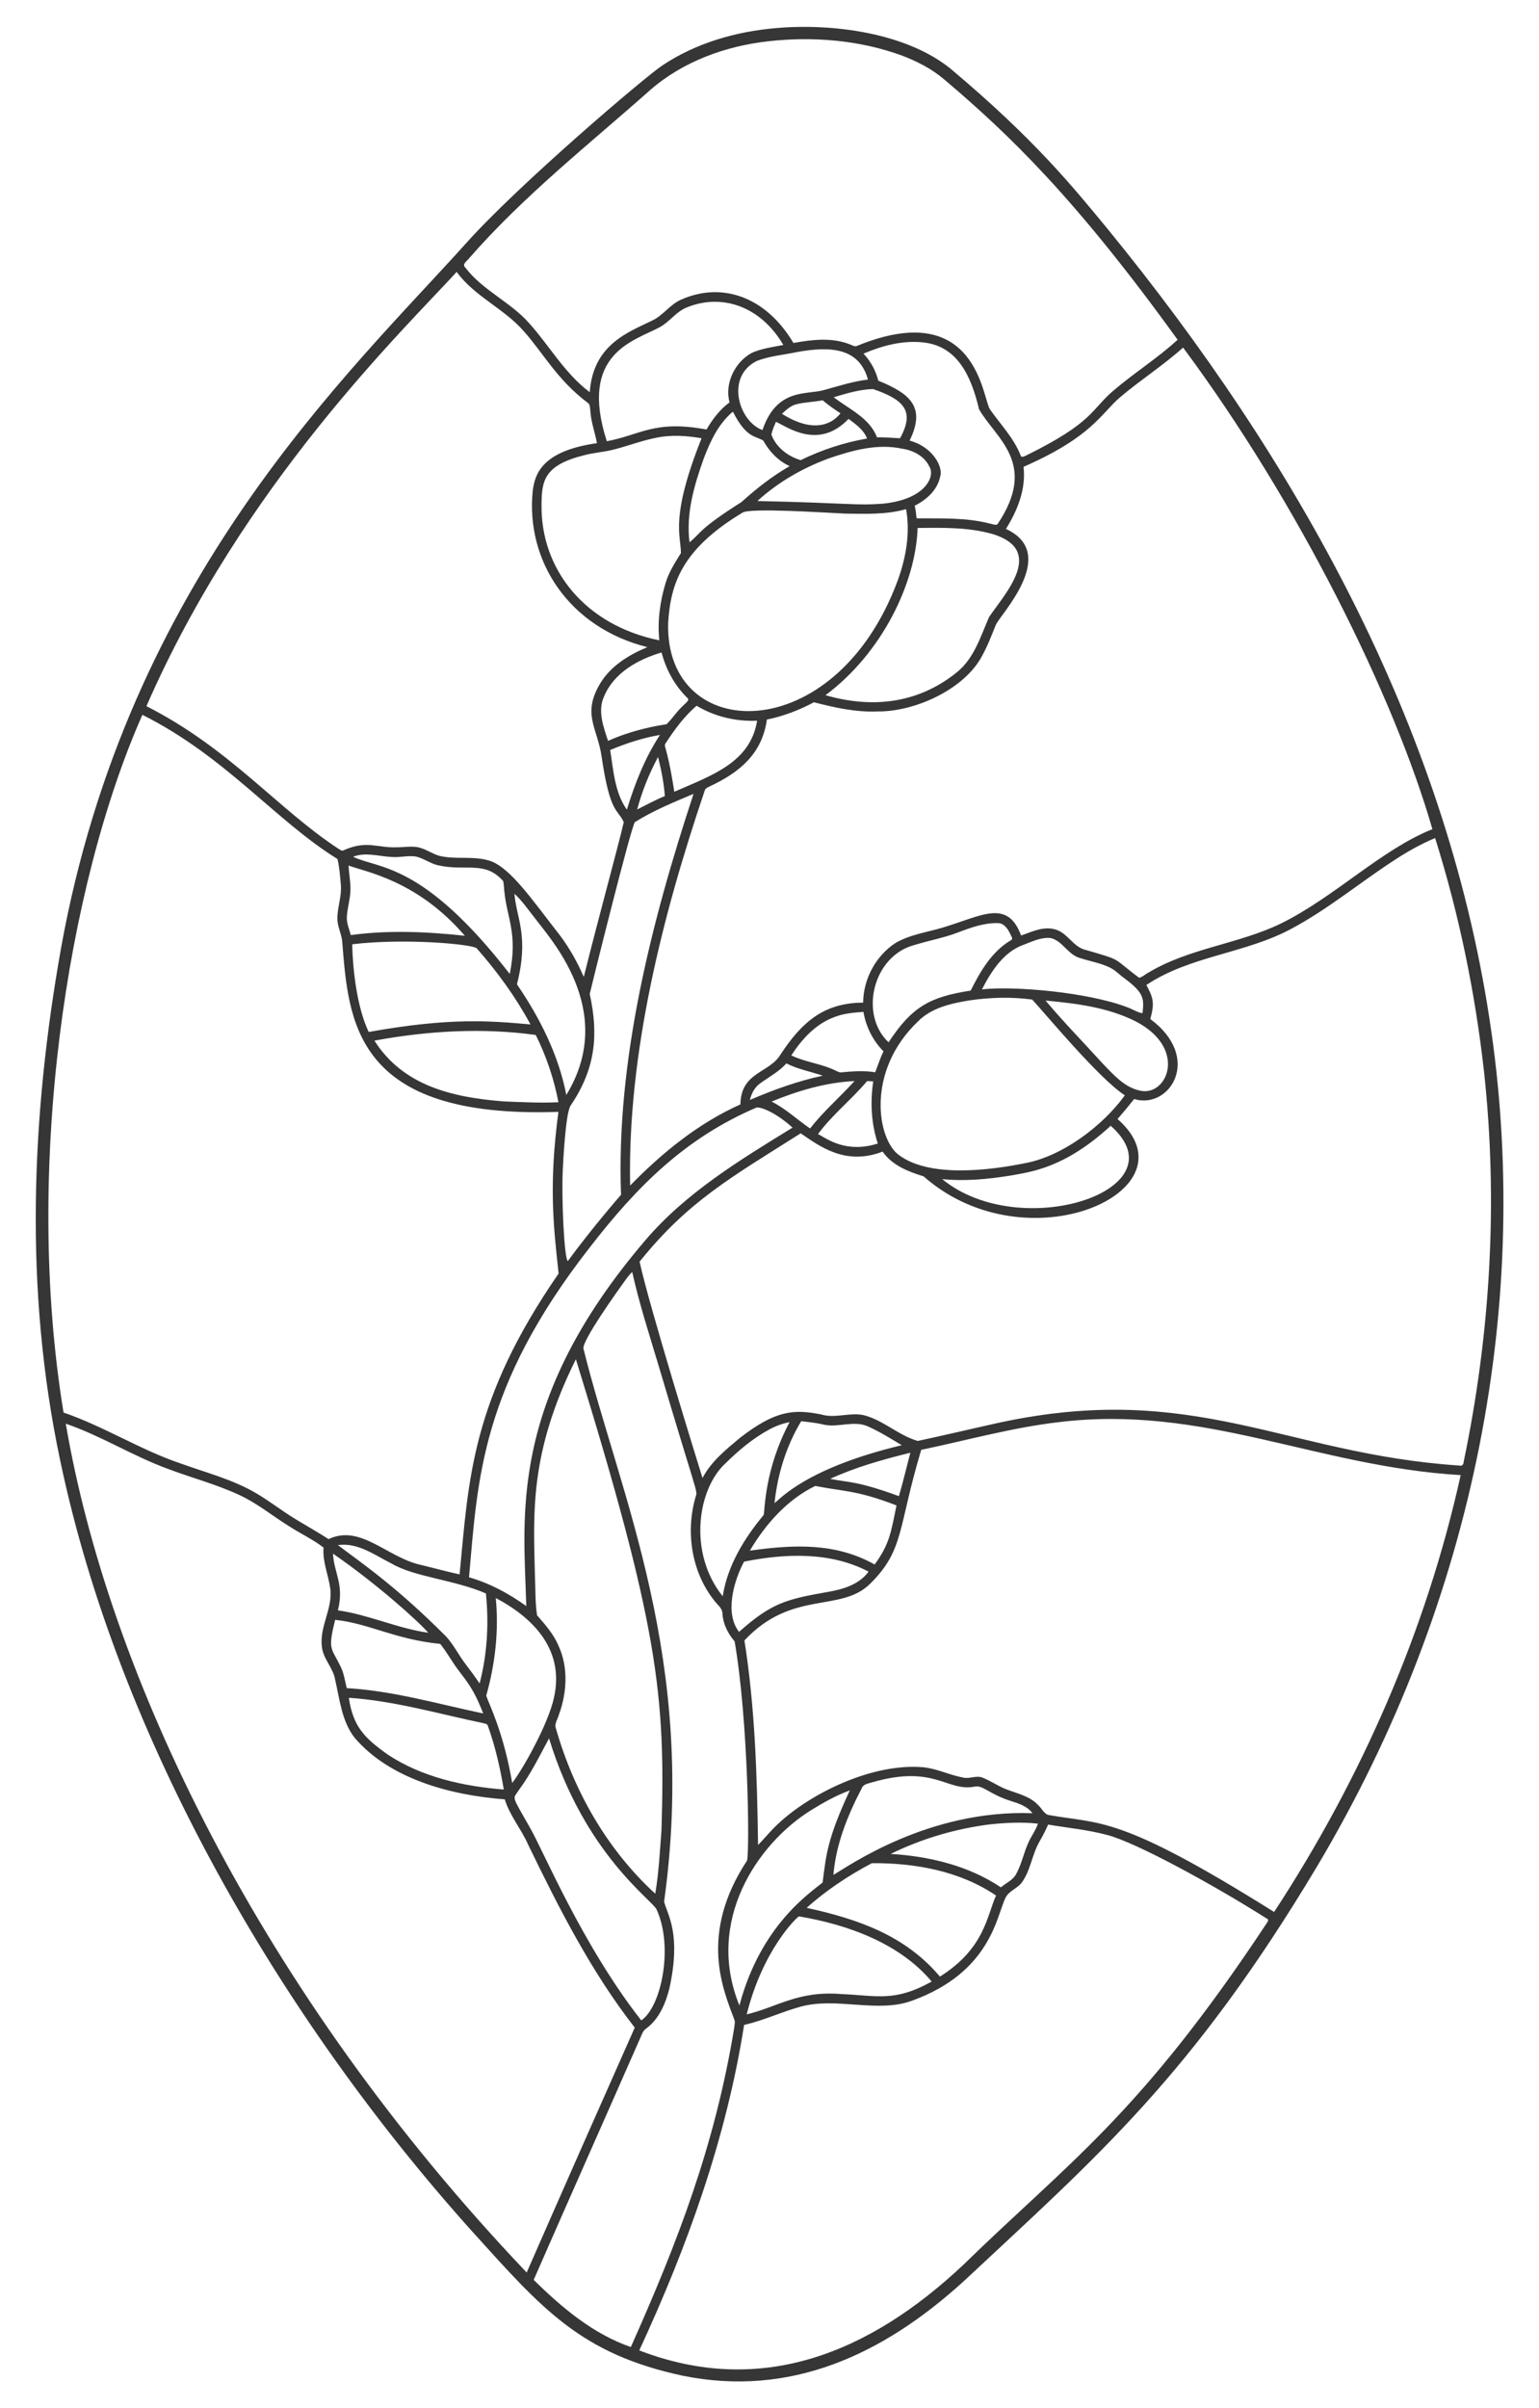 <?xml version="1.0" encoding="UTF-8"?>
<!DOCTYPE svg  PUBLIC '-//W3C//DTD SVG 1.1//EN'  'http://www.w3.org/Graphics/SVG/1.1/DTD/svg11.dtd'>
<svg enable-background="new 0 0 1046.545 1636.379" version="1.1" viewBox="0 0 1046.5 1636.4" xml:space="preserve" xmlns="http://www.w3.org/2000/svg">

	<path d="m527.79 19.085c38.584-3.374 88.294 3.281 118.36 27.428 58.051 48.696 83.9 81.101 107.44 109.57 127.11 155.71 228.86 336.16 259.27 536.56 28.997 188.21-8.234 392.94-117.7 576.35-85.025 141.83-149.01 196.34-239.73 281.06-55.303 50.408-118.13 79.031-190.9 64.381-69.9-14.907-95.997-45.646-143.39-98.048-130.17-144.77-240.72-334.96-280.3-524.41-24.377-115.11-19.78-233.11 0.72-347.99 45.405-251.3 195.65-390.15 275.23-478.53 35.877-40.181 122.56-113.79 133.54-120.95 22.907-15.313 50.163-23.121 77.45-25.419m-5.133 8.935c-29.135 3.222-58.077 13.639-80.393 33.055-41.882 37.136-86.17 71.962-123.11 114.26-1.278 1.912-5.327 4.081-2.728 6.497 11.877 15.572 30.81 23.39 43.622 38.027 13.789 15.411 24.141 34.096 40.98 46.629 2.324-32.589 26.417-40.741 42.398-48.648 7.356-3.361 11.931-10.653 19.287-14.025 26.704-12.198 57.222-3.584 76.838 29.253 12.618-2.298 26.171-3.952 38.414 0.967 1.568 0.451 3.19 1.826 4.876 0.977 81.757-33.451 85.193 36.328 90.423 43.278 7.099 10.159 16.033 19.266 20.673 30.961 0.537 2.169 2.835 0.687 4.081 0.14 45.187-22.264 43.926-30.853 58.517-43.461 14.261-12.296 30.349-22.316 44.245-35.052-69.1-95.674-113.93-139-158.74-176.92-8.473-7.217-18.514-12.328-28.867-16.259-28.802-10.471-60.16-13.059-90.509-9.687m-212.12 156.75c-36.233 39.583-145.12 144.22-210.96 295.1 56.814 28.84 89.097 69.675 130.3 96.716 1.171 0.601 2.502 2.062 3.92 1.138 15.547-6.968 23.303-1.393 35.718-1.965 4.994 0.086 10.03-1.01 14.981 0.032 5.058 1.138 9.311 4.382 14.283 5.778 10.986 2.674 22.616-0.075 33.517 3.147 14.354 3.977 30.182 27.605 48.283 50.678 6.637 8.752 12.006 18.385 16.388 28.448 10.455-41.94 23.255-88.217 27.191-105.17-4.084-8.974-9.311-5.367-15.013-44.137-2.77-19.956-13.715-29.091-0.891-50.345 7.206-11.791 19.491-19.255 31.959-24.431-53.149-13.27-82.965-58.443-77.933-106.56 1.494-10.517 5.545-26.644 43.654-32.067-1.375-7.335-4.081-14.412-4.5-21.918-0.397-1.836 0.064-4.306-1.75-5.455-21.147-15.915-30.347-34.056-43.601-48.766-13.404-15.412-33.432-23.51-45.546-40.22m156.18 24.26c-7.045 2.91-11.416 9.644-18.009 13.252-17.203 9.362-55.461 17.541-36.083 77.547 23.044-4.294 32.305-14.577 67.806-7.968 4.059-7.002 9.064-13.606 15.636-18.428-3.458-12.973 3.63-27.449 15.271-33.721 6.744-2.942 14.133-3.92 21.317-5.294-15.648-26.711-42.307-35.23-65.938-25.388m120.45 31.272c4.865 5.144 8.323 11.512 10.084 18.375 22.039 8.973 32.299 18.137 21.274 40.722 16.561 4.495 22.887 18.78 20.802 24.281-1.75 9.257-9.279 15.905-17.333 19.964 0.644 2.824 0.999 5.702 1.267 8.581 16.624 0.161 33.506-0.655 49.765 3.544 1.675 0.236 3.49 1.289 5.187 0.569 27.974-41.57-1.194-58.305-12.49-78.277-5.316-22.42-14.552-42.71-37.576-45.33-14.047-1.654-28.147 2.094-40.98 7.571m174.52 29.608c-13.126 11.169-18.827 26.747-65.701 47.316 1.772 15.078-4.113 29.651-11.963 42.194 36.795 16.917-4.411 58.663-6.927 65.315-3.125 7.797-6.143 15.7-10.417 22.96-12.876 21.644-45.286 35.949-69.664 35.74-14.798 0.698-29.361-2.567-43.579-6.229-10.052 5.413-20.78 9.461-31.97 11.759-3.24 23.274-18.542 35.927-38.886 45.415-1.299 0.719-3.039 1.214-3.383 2.878-28.71 84.659-52.565 178.64-50.71 268.36 21.736-22.294 46.371-42.333 74.959-55.134 0.461-22.248 19.42-20.983 27.288-33.882 14.457-22.044 29.443-35.173 56.187-35.288 0.15-15.947 8.452-31.498 21.704-40.347 9.923-5.939 21.618-7.378 32.518-10.685 26.328-7.866 43.922-19.675 53.169 5.423 7.292-2.513 14.992-6.358 22.863-4.242 8.699 2.137 12.49 12.232 21.296 14.1 25.572 7.397 17.344 4.915 36.115 18.847 2.395-0.462 4.253-2.513 6.454-3.565 27.825-16.688 61.213-19.309 90.154-33.377 36.766-18.23 68.295-50.313 102.82-64.015-26.182-90.844-91.467-222.2-169.53-327.27-13.532 12.156-28.943 21.961-42.796 33.731m-219.68-30.693c-9.096 1.922-18.525 2.685-27.266 5.992-21.685 10.591-12.449 41.19 3.726 47.016 9.764-28.953 30.394-23.717 42.043-27.234 9.816-2.685 19.534-5.885 29.683-7.066-6.032-21.854-25.848-22.748-48.186-18.708m24.914 30.714c10.481 8.172 24.399 14.004 29.414 27.266 5.23-0.086 10.449 0.279 15.668 0.612 10.433-18.792 2.242-26.379-18.364-33.441-9.138 0.236-18.008 2.964-26.718 5.563m-25.268 4.736c-3.995 0.934-7.023 3.834-9.944 6.508 19.588 12.431 32.901 8.472 39.81-0.322-4.22-2.706-8.28-5.659-12.135-8.849-5.876 1.149-11.911 1.235-17.731 2.663m-63.039 36.674c-6.519 18.235-12.285 37.587-9.751 57.153 8.034-6.535 6.022-8.757 35.374-27.374 10.095-9.128 20.887-17.58 32.711-24.378-7.818-3.555-13.875-9.955-17.966-17.397-5.802-3.336-11.534-1.761-20.63-19.609-9.783 8.118-15.292 19.974-19.738 31.605m98.381-26.708c-20.559 21.57-41.893 5.208-49.378 2.008-1.149 2.867-2.524 5.681-3.082 8.742 3.265 8.623 11.212 14.723 19.899 17.29 14.272-6.948 29.489-11.985 45.147-14.68-2.223-5.94-7.7-9.72-12.586-13.36m-130.37 12.747c-9.837 1.869-19.201 5.531-28.877 7.99-6.723 1.836-13.735 2.137-20.469 3.952-27.026 6.697-28.944 17.11-29.038 33.334-0.75 44.092 29.386 82.171 80.081 92.463-1.375-13.123 0.473-26.45 4.296-39.036 2.212-7.356 6.39-13.81 10.406-20.265-0.168-12.752-7.357-24.235 14.036-78.03-10.031-1.697-20.394-2.459-30.435-0.408m116.94 14.122c-17.773 6.529-34.547 16.173-48.551 28.952 63.991 1.391 66.983 3.232 85.408 1.793 28.893-2.865 35.592-18.577 31.627-24.99-3.318-7.206-10.954-11.254-18.536-12.35-16.904-3.65-34.011 1.107-49.948 6.595m10.911 37.501c-14.977-0.736-64.458-3.981-69.514-0.687-41.751 25.101-48.922 48.687-50.624 74.83-2.499 82.759 113.38 86.112 156.01-28.448 5.638-15.486 8.72-32.325 5.778-48.723-13.563 3.822-27.717 3.221-41.646 3.028m49.486 9.772c-1.225 37.328-24.238 85.119-62.652 113.63 35.68 10.261 65.9 3.519 89.553-15.754 11.62-9.44 15.937-24.249 21.714-37.415 11.399-16.598 37.964-45.077 2.889-56.197-16.699-4.855-34.279-4.468-51.504-4.264m-213.15 114.32c-4.618 9.837-0.537 20.716 2.642 30.327 12.661-5.627 26.15-9.182 39.81-11.308 4.156-4.092 7.313-9.171 11.727-13.059 1.203-1.471 4.65-3.372 1.987-5.187-8.398-8.366-14.143-19.062-17.129-30.488-15.884 4.661-32.347 13.736-39.037 29.715m42.559 30.811c-2.953 4.593-0.417-1.759 5.144 34.118 25.797-11.268 51.713-19.934 56.305-48.283-14.337 0.644-28.824-2.749-41.141-10.17-8.098 6.894-14.477 15.507-20.308 24.335m-356.55-18.171c-51.428 116.08-80.749 308.51-53.62 474.13 27.363 9.354 51.966 25.205 79.351 34.515 17.129 6.186 35.063 10.739 50.946 19.91 9.418 5.423 17.934 12.242 27.223 17.859 7.539 4.629 15.292 8.913 22.713 13.724 21.839-10.378 40.004 12.716 62.995 17.58 8.699 2.105 17.333 4.478 26.085 6.4 6.235-65.308 7.976-118.43 67.334-204.48-3.66-33.195-6.669-60.621-0.14-109.82-139.72 4.806-142.66-62.15-147.06-116.32-0.644-5.155-3.329-9.912-3.232-15.185 0-7.625 2.985-14.981 2.363-22.627-0.569-5.928-0.891-11.899-2.309-17.698-42.404-26.295-75.931-69.551-132.65-97.982m318.08 23.905c2.244 13.821 3.007 28.706 11.351 40.551 5.423-17.73 12.296-35.203 22.488-50.774-11.663 1.954-22.929 5.702-33.839 10.223m18.353 40.433c6.239-3.114 12.328-6.529 18.826-9.107-0.655-8.967-2.427-17.848-4.607-26.568-6.079 11.276-10.912 23.293-14.219 35.675m-1.504 8.548c-2.118 1.059-30.034 113.4-30.746 116.79 5.855 26.826 4.484 49.994-12.941 75.775-3.534 4.816-5.186 39.259-5.412 44.631-0.865 17.013 0.887 59.422 3.469 61.116 16.409-22.484 36.169-45.05 36.169-45.05-3.43-91.33 20.774-185.94 49.303-272.43-13.585 5.702-27.309 11.34-39.842 19.169m516.56 25.763c-23.604 15.314-45.351 33.506-70.255 46.758-31.218 16.839-68.708 18.289-98.541 38.167 4.453 8.464 5.849 11.818 2.674 23.153 35.732 26.462 13.172 61.701-10.986 54.361-3.662 4.618-7.442 9.139-11.297 13.585 54.873 48.044-61.158 101.19-131.88 38.951-10.438-3.19-21.371-7.474-27.857-16.817-25.557 9.878-43.248-3.976-55.703-12.425-48.129 30.418-76.74 46.413-109.55 87.212 6.317 29.378 38.926 134.66 42.784 147.04 5.864-11.308 15.969-19.384 25.559-27.385 24.268-18.835 36.811-19.459 55.156-15.829 9.611 2.932 19.567-1.708 29.285 0.569 13.145 3.522 23.368 13.714 36.384 17.43 18.632-3.984 37.179-8.409 55.789-12.511 132.7-28.448 194.38 21.443 312.46 29.232 1.804 0.601 2.921-0.805 2.932-2.502 18.203-87.019 23.476-176.89 13.832-265.32-6.046-53.749-17-107-33.248-158.6-9.634 4.09-18.795 9.212-27.547 14.936m-708.19-2.201c17.304 8.444 47.19 3.282 106.51 79.63 5.535-27.193-1.849-38.112-3.598-55.392-0.376-2.577-0.258-5.219-0.891-7.743-12.471-13.99-24.795-6.516-43.912-10.621-5.273-1.074-9.654-4.532-14.809-5.896-5.681-1.128-11.405 0.677-17.118 0.161-8.667-0.397-17.763-3.49-26.182-0.139m-3.093 5.97c0.268 5.176 1.214 10.299 1.299 15.486 0.097 6.54-2.094 12.833-2.459 19.33-0.268 4.328 1.622 8.333 2.685 12.436 25.72-3.49 51.827-2.32 77.547 0.462-32.566-37.862-67.765-43.414-79.072-47.714m112.81 19.191c1.207 16.555 10.116 28.37 1.697 61.535 15.55 22.735 28.297 47.961 33.56 75.173 35.42-57.995-12.454-107.76-22.133-121.17-4.242-5.283-8.065-10.986-13.124-15.539m301.85 26.182c-9.826 3.802-20.254 5.617-30.284 8.742-27.983 7.627-37.218 47.327-17.161 66.002 15.91-24.315 28.241-30.876 55.822-35.138 6.497-13.059 14.347-26.525 27.245-34.161 2.03-0.87 0.161-2.857-0.258-4.156-1.622-3.415-4.124-7.431-8.355-7.55-9.387-0.247-18.364 2.975-27.009 6.261m44.771 8.301c-13.918 4.779-22.305 18.042-28.738 30.477 21.789-2.462 72.116 1.921 98.756 12.124 3.522 1.203 6.68 3.501 10.428 4.059 1.143-10.127 1.005-13.756-12.275-23.701-3.34-2.352-6.132-5.477-9.837-7.27-6.701-3.265-14.154-4.392-21.177-6.755-7.485-2.556-11.104-11.072-18.718-13.263-6.433-0.933-12.576 2.117-18.439 4.329m-456.92-0.182c-0.069 1.393 0.506 37.346 11.201 59.591 55.763-9.999 82.737-7.508 109.99-5.122-10.03-18.6-22.552-35.804-36.502-51.655-2.028-2.736-48.085-7.153-84.688-2.814m419.63 38.145c-12.414 2.04-25.817 5.004-34.966 14.304-35.552 33.862-27.686 80.174-12.962 90.766 20.754 15.501 61.135 10.564 86.568 5.391 24.627-4.787 51.858-24.914 67.087-45.963-17.536-11.252-54.654-56.152-63.006-65.068-14.155-1.922-28.599-1.492-42.721 0.57m51.816 0.107c12.35 14.756 25.86 28.469 38.768 42.731 7.303 7.496 14.798 16.28 25.548 18.503 18.439 4.146 32.567-28.823-3.254-47.198-18.911-9.461-40.271-12.092-61.062-14.036m-143.44 11.169c-12.758 4.553-22.262 15.024-29.457 26.117 9.719 4.672 20.759 5.617 30.413 10.449 1.192 0.526 2.416 1.289 3.802 1.02 7.592-0.698 15.271-1.246 22.842-0.021 1.804-4.768 3.404-9.622 5.617-14.229-7.174-7.303-11.974-16.699-13.606-26.815-6.627 0.526-13.371 0.998-19.611 3.479m-312.92 16.065c19.358 30.457 52.359 38.509 87.931 41.302 12.393 0.483 24.796 1.16 37.189 0.548-3.039-15.84-8.226-31.283-15.443-45.716-36.447-5.004-73.583-2.792-109.68 3.866m262.33 28.996c-3.791 2.663-5.96 6.894-7.023 11.308 16.012-6.862 32.486-12.844 49.55-16.506-8.248-2.803-16.946-4.328-24.743-8.344-5.005 5.659-11.749 9.16-17.784 13.542m7.721 12.403c9.611 4.8 17.387 12.296 26.203 18.289 9.042-11.673 20.329-21.306 30.187-32.228-19.437 0.934-38.466 6.583-56.39 13.939m31.584 22.08c6.104 3.248 19.109 13.271 40.658 6.433-4.489-13.553-5.23-28.158-3.125-42.215-1.385-0.118-2.76-0.193-4.135-0.236-10.556 12.532-23.647 22.798-33.398 36.018m-42.151-17.881c-47.446 20.438-79.988 52.129-113.17 95.062-74.148 94.968-76.07 157.66-82.003 224 14.09 4.027 27.084 11.04 38.94 19.567-1.543-59.825-13.308-138.34 80.994-248.62 27.546-32.292 64.305-54.511 100.07-76.505-12.327-11.124-22.833-14.544-24.829-13.499m241.16 12.264c-31.186 28.651-53.815 31.255-68.354 33.86-15.26 2.449-30.81 3.92-46.232 2.363 53.424 43.748 163.93 7.23 114.59-36.223m-331.4 106.81c-2.855 3.887-28.914 40.246-27.073 44.771 24.62 99.329 77.693 211.42 54.791 375.66 2.555 9.596 11.652 21.756 3.673 58.678-2.599 10.245-6.905 20.887-15.668 27.374-2.309 1.428-3.136 4.081-4.156 6.443-24.109 54.855-48.498 109.59-72.521 164.49 19.105 18.815 40.357 36.781 66.056 45.641 31.736-71.042 57.153-136.84 70.298-216.91 0.129-1.793 0.752-3.651 0.15-5.38-7.301-19.733-24.7-57.826 8.623-108.34 1.705-8.345 0.821-94.692-8.484-148.85-4.532-5.316-7.839-11.738-8.301-18.815 0.021-3.909-3.533-6.11-5.563-8.967-15.615-19.62-19.62-47.016-12.575-70.813 1.424-3.757 0.867-0.619-25.591-89.875-6.218-20.737-12.919-41.378-17.612-62.533-2.45 2.082-4.136 4.863-6.047 7.419m-32.271 51.827c-31.886 64.097-28.786 104.9-27.846 147.08 0.44 8.967 0.064 18.009 1.45 26.912 5.563 6.358 11.276 12.833 14.605 20.726 6.712 14.637 5.756 31.712 0.333 46.597-0.848 3.243-3.447 6.401-2.03 9.88 12.135 42.322 34.816 82.164 67.473 111.99 2.384-14.251 3.136-28.716 4.21-43.106 2.881-91.615-2.249-139.21-58.195-320.08m328.22 42.773c-31.605 3.683-62.308 12.318-93.397 18.793-16.016 53.401-11.449 67.996-34.698 90.97-20.031 19.941-53.084 3.878-85.515 38.553 7.27 45.963 8.623 92.571 9.268 139.02 4.682-4.768 8.838-10.041 13.789-14.541 21.914-20.532 63.842-41.329 98.617-38.296 9.461 0.967 18.063 5.413 27.385 7.066 4.306 0.934 8.72-1.772 12.941 0.032 5.939 2.32 11.169 6.175 17.193 8.312 7.056 2.62 14.841 4.36 20.243 10.009 2.47 2.083 3.834 5.552 6.83 6.916 36.673 6.601 47.946-0.354 153.92 65.991 59.269-90.455 103.46-191.13 126.86-296.85-98.43-5.859-174.48-48.096-273.44-35.973m-175-0.666c-10.191 16.85-16.109 36.148-18.149 55.682 4.156-3.117 21.832-23.886 86.525-39.369-7.528-4.5-15.003-9.203-23.025-12.779-9.633-4.306-20.168 1.031-30.08-1.203-5.015-1.257-10.159-1.74-15.271-2.331m-21.5 5.51c-11.061 5.96-20.823 14.079-29.726 22.874-19.397 17.462-25.822 61.189-2.148 90.562 3.254-20.791 14.573-39.294 27.857-55.22 0.903-3.911 0.55-30.976 17.601-63.07-4.746 0.891-9.331 2.566-13.584 4.854m-478.58-3.834c28.887 169.5 131.21 385.33 313.41 576.82 24.335-55.542 48.863-111.01 73.477-166.43-29.575-37.92-51.451-80.983-72.37-124.07-4.661-10.707-12.543-19.76-16.001-31.025-36.834-2.795-78.241-13.865-102.15-41.904-8.795-11.351-10.116-26.193-13.263-39.713-1.439-7.958-8.108-13.864-8.935-22.004-1.869-13.692 7.571-26.053 5.659-39.756-1.289-9.289-5.327-18.171-4.553-27.718-7.378-5.724-16.076-9.654-23.884-14.798-11.201-6.991-21.521-15.507-33.592-21.027-15.722-7.292-32.561-11.652-48.723-17.795-23.668-8.71-45.211-22.38-69.073-30.574m519.8 37.49c12.679 2.616 17.832 1.221 46.726 11.759 2.824-9.773 5.198-19.663 7.764-29.5-18.546 4.575-37.092 9.74-54.49 17.741m-54.629 48.787c29.995-4.207 58.392-5.443 84.839 9.418 10.161-13.864 11.131-21.889 14.863-40.143-26.924-10.424-36.228-9.46-55.231-13.241-19.116 9.311-33.775 25.914-44.471 43.966m-280.12-3.758c16.953 12.842 39.546 28.002 73.573 62.115 5.262 5.724 8.613 12.823 13.359 18.933 3.265 4.22 6.4 8.538 9.429 12.941 5.187-19.91 6.347-40.701 4.274-61.137-21.521-9.372-48.732-11.15-64.262-20.372-11.394-5.704-22.917-14.446-36.373-12.48m-3.34 5.799c0.627 13.162 7.759 20.705 3.351 38.532 20.984 2.985 40.475 12.275 61.449 15.228-7.256-8.266-34.948-33.142-64.8-53.76m279.5 5.434c-7.358 13.854-13.067 35.456-3.394 47.714 22.188-19.629 31.659-22.057 60.536-27.159 10.202-1.772 21.124-4.972 27.524-13.746-25.945-13.682-56.691-12.394-84.666-6.809m-168.82 24.742c2.169 22.284-0.408 44.857-6.497 66.346 1.998 6.076 11.811 24.846 17.655 59.29 6.685-8.41 24.594-39.888 28.426-58.034 6.951-30.812-11.871-52.988-39.584-67.602m-109.24 14.81c-5.089 20.472-2.642 18.832 3.308 30.907 2.62 4.79 3.286 10.277 4.596 15.496 31.541 1.794 61.997 10.771 92.764 17.204-6.599-17.183-11.361-21.942-17.344-30.059-4.145-5.616-7.485-11.781-11.877-17.204-31.104-3.127-48.352-13.942-71.447-16.344m9.322 52.965c2.916 19.715 10.739 27.379 26.579 38.671 23.282 15.303 51.354 21.5 78.782 23.669-2.47-14.627-5.735-29.167-10.782-43.128-0.311-1.611-2.051-1.665-3.297-1.997-30.306-6.337-60.268-15.154-91.282-17.215m115.62 62.694c-4.172 6.683-5.487 2.481 7.528 25.548 8.547 14.421 35.596 79.949 75.71 130.98 13.701-9.261 22.028-50.045 10.406-75.377-2.724-6.322-49.13-37.746-73.122-116.27-6.465 11.91-12.393 24.195-20.522 35.117m240.39-5.294c-2.685 0.891-6.261 1.138-7.324 4.274-9.558 18.278-17.472 37.963-19.18 58.689 10.234-5.964 64.675-44.523 135.34-41.925-3.436-4.704-9.117-6.529-14.401-8.215-15.09-4.658-19.334-11.267-25.119-9.816-18.706 3.514-27.064-15.189-69.32-3.007m-41.893 19.115c-36.463 22.747-71.868 75.344-48.53 132.56 14.654-55.005 48.356-76.55 56.595-83.604 2.392-18.476 2.973-29.26 18.482-62.544-9.354 3.426-18.095 8.355-26.547 13.585m121.89 9.504c-23.39 2.943-46.382 9.697-67.538 20.082 26.257 1.6 52.836 7.936 74.948 22.724 3.49-3.05 8.269-4.876 10.449-9.203 3.737-6.851 5.155-14.648 8.441-21.693 1.922-4.221 4.843-7.958 6.282-12.404-10.835-1.181-21.778-0.623-32.582 0.494m33.624 11.706c-5.069 8.774-5.971 19.438-11.963 27.739-3.028 4.167-8.72 5.649-11.093 10.374-6.091 12.064-9.696 50.416-63.436 69.943-23.72 8.84-51.686-2.764-76.322 4.231-12.855 3.555-25.001 9.332-38.038 12.307-12.039 76.892-38.639 150.77-71.286 221.16 82.242 31.664 155.92 2.475 220.36-58.152 71.022-69.274 119.98-101.63 206.2-232 0.601-1.009 1.944-2.599 0.193-3.265-37.441-23.695-89.337-51.88-108.57-56.842-13.155-3.512-26.751-4.811-40.153-7.045-1.719 3.964-3.727 7.798-5.886 11.546m-158.32 45.007c35.408 7.762 67.082 18.874 90.638 46.747 30.32-19.082 31.892-41.119 38.134-55.102-24.614-16.71-55.156-22.187-84.409-21.983-15.862 8.355-30.961 18.386-44.363 30.338m-40.744 72.392c20.413-4.761 35.014-16.281 64.52-13.768 23.893 0.938 35.843 5.623 61.234-8.516-21.675-25.945-57.144-38.763-90.272-44.298-1.764 0.869-24.7 23.162-35.482 66.582z" fill="#363636"/>

</svg>
